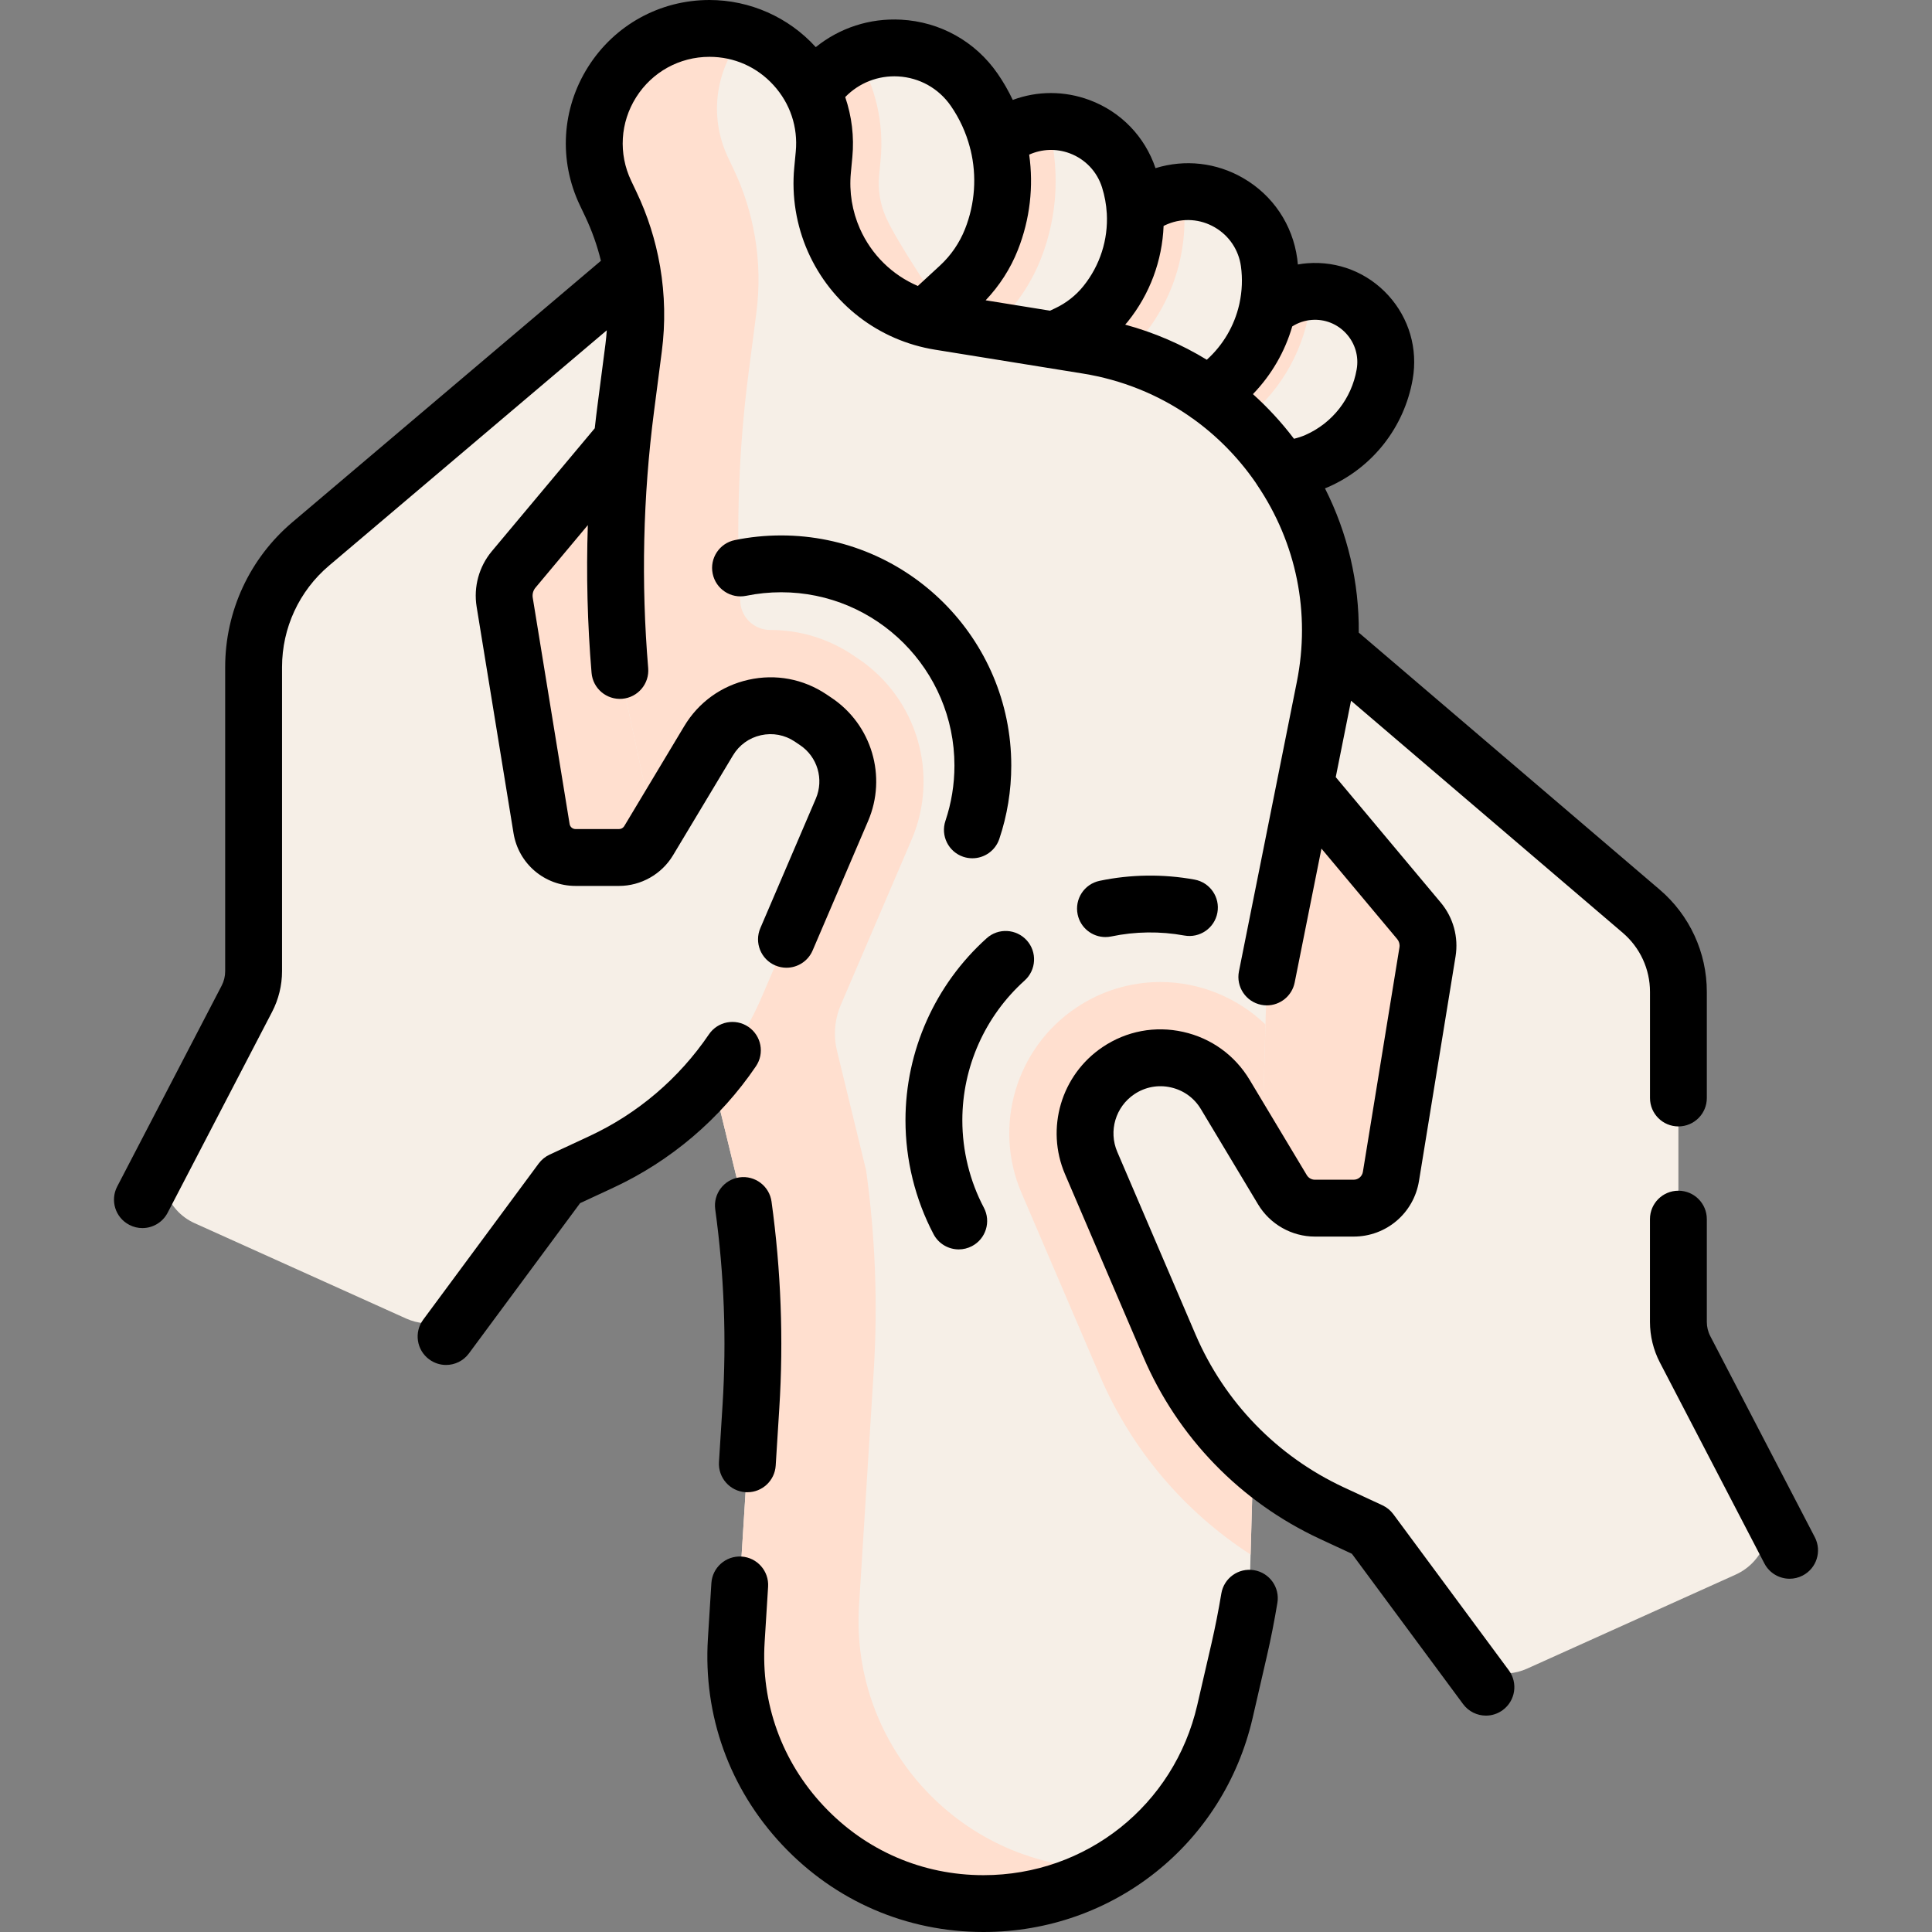 <svg width="58" height="58" viewBox="0 0 58 58" fill="none" xmlns="http://www.w3.org/2000/svg">
<rect x="0" y="0" width="58" height="58" fill="#808080" stroke="none"/>
<g clip-path="url(#clip0_17_1335)">
<path d="M18.936 9.789L27.366 15.687L16.739 30.876L8.309 24.978L18.936 9.789Z" fill="#FFDFCF"/>
<path d="M31.982 26.837L39.758 22.348L47.2 35.238L39.425 39.727L31.982 26.837Z" fill="#FFDFCF"/>
<path d="M38.445 14.076C38.819 14.071 39.189 13.991 39.532 13.839C40.604 13.367 41.368 12.391 41.569 11.238C41.807 9.871 40.695 8.647 39.312 8.753C38.827 8.791 38.382 8.991 38.039 9.306L34.724 11.412L34.504 14.463L38.445 14.076Z" fill="#F6EFE7"/>
<path d="M39.312 8.753C38.827 8.791 38.382 8.991 38.039 9.306L34.724 11.411L34.504 14.463L35.225 14.392L36.988 12.853C37.205 12.719 37.409 12.568 37.596 12.403C38.665 11.459 39.292 10.142 39.375 8.749C39.353 8.75 39.334 8.752 39.312 8.753Z" fill="#FFDFCF"/>
<path d="M36.249 11.837C36.433 11.73 36.607 11.607 36.767 11.465C37.783 10.568 38.282 9.223 38.099 7.881C37.882 6.291 36.225 5.332 34.738 5.935C34.493 6.034 34.271 6.171 34.076 6.335L30.881 8.795L29.559 12.377L34.458 13.401L36.249 11.837Z" fill="#F6EFE7"/>
<path d="M35.496 5.758C35.243 5.775 34.989 5.832 34.738 5.935C34.493 6.034 34.271 6.171 34.076 6.335L30.881 8.795L29.559 12.377L30.313 12.534L32.297 11.541L32.686 11.357C33.324 11.055 33.895 10.605 34.338 10.056C35.321 8.837 35.727 7.279 35.496 5.758Z" fill="#FFDFCF"/>
<path d="M31.649 10.211L32.053 10.02C32.493 9.812 32.881 9.506 33.187 9.127C34.037 8.073 34.304 6.663 33.898 5.371C33.417 3.84 31.623 3.172 30.258 4.016C30.148 4.084 30.046 4.159 29.95 4.242L26.695 6.717L26.036 11.837L29.253 11.411L31.649 10.211Z" fill="#F6EFE7"/>
<path d="M31.438 3.65C31.035 3.667 30.632 3.785 30.258 4.016C30.148 4.084 30.046 4.16 29.95 4.242L26.695 6.717L26.115 11.226L27.623 11.154L28.229 11.289L29.876 9.772C30.473 9.222 30.947 8.532 31.245 7.777C31.774 6.439 31.826 4.99 31.438 3.65Z" fill="#FFDFCF"/>
<path d="M27.761 9.553C27.761 9.553 27.762 9.553 27.762 9.553L28.797 8.6C29.221 8.209 29.552 7.727 29.764 7.191C30.354 5.698 30.159 4.01 29.244 2.691C28.16 1.129 25.895 1.007 24.649 2.442C24.592 2.509 24.539 2.577 24.488 2.648L21.972 5.496L22.657 9.797L27.761 9.553Z" fill="#F6EFE7"/>
<path d="M43.176 22.15L39.939 19.385L34.076 14.076L31.983 16.422L39.183 23.564L40.581 25.234L42.446 25.92L44.478 24.53L43.176 22.15Z" fill="#F6EFE7"/>
<path d="M21.847 6.208L18.977 8.153L13.992 12.377L13.073 14.533L13.992 16.927L16.187 16.179L18.59 13.308L23.499 9.07L23.75 9.504L21.847 6.208Z" fill="#F6EFE7"/>
<path d="M26.595 6.52C26.422 6.129 26.352 5.699 26.392 5.273L26.437 4.796C26.541 3.696 26.284 2.598 25.725 1.662C25.326 1.828 24.957 2.087 24.649 2.442C24.592 2.509 24.539 2.578 24.488 2.648L21.972 5.496L22.657 9.797L27.76 9.553C27.761 9.553 27.762 9.553 27.762 9.553C27.762 9.553 28.067 9.327 28.203 9.146C28.203 9.146 26.938 7.294 26.595 6.52Z" fill="#FFDFCF"/>
<path d="M37.507 47.98C37.42 48.498 37.32 49.015 37.201 49.528L36.773 51.382C35.995 54.756 32.99 57.147 29.526 57.147C25.235 57.147 21.834 53.526 22.103 49.243L22.544 42.224C22.671 40.206 22.592 38.184 22.317 36.19L20.146 27.277L18.609 20.127C18.389 17.509 18.447 14.866 18.788 12.243L19.022 10.44C19.12 9.68 19.105 8.909 18.977 8.153C18.858 7.453 18.643 6.772 18.338 6.131L18.177 5.794C17.086 3.5 18.759 0.853 21.298 0.853C23.335 0.853 24.93 2.607 24.738 4.635L24.693 5.113C24.625 5.83 24.743 6.553 25.035 7.211C25.611 8.51 26.804 9.43 28.207 9.656L32.643 10.372C37.499 11.155 40.733 15.815 39.768 20.638L38.031 29.329L37.507 47.98Z" fill="#F6EFE7"/>
<path d="M37.544 46.669L37.99 30.755C37.153 29.952 36.022 29.481 34.837 29.481C33.935 29.481 33.06 29.747 32.309 30.252C30.497 31.468 29.806 33.806 30.666 35.811L33.016 41.295C33.965 43.511 35.544 45.374 37.544 46.669Z" fill="#FFDFCF"/>
<path d="M52.904 44.962L50.588 40.51C50.456 40.255 50.387 39.971 50.387 39.684V29.776C50.387 28.845 49.979 27.961 49.271 27.356L43.176 22.15L40.58 25.234L42.599 27.646C42.815 27.904 42.908 28.243 42.854 28.575L41.756 35.317C41.667 35.866 41.193 36.27 40.636 36.27H39.473C39.074 36.27 38.705 36.06 38.5 35.719L36.783 32.857C36.115 31.745 34.653 31.418 33.577 32.141C32.672 32.748 32.328 33.913 32.757 34.915L35.107 40.399C36.058 42.618 37.794 44.408 39.983 45.425L41.142 45.964L43.801 49.559C44.272 50.196 45.124 50.418 45.846 50.093L52.101 47.273C52.983 46.876 53.349 45.82 52.904 44.962Z" fill="#F6EFE7"/>
<path d="M33.212 56.095C28.921 56.095 25.52 52.474 25.789 48.191L26.229 41.172C26.356 39.154 26.278 37.133 26.002 35.138L25.128 31.55C25.015 31.087 25.056 30.6 25.244 30.162C25.884 28.667 27.367 25.207 27.367 25.207C28.208 23.246 27.532 20.96 25.76 19.771L25.604 19.666C24.869 19.173 24.014 18.912 23.131 18.912H23.122C22.646 18.912 22.251 18.541 22.224 18.065C22.094 15.778 22.176 13.477 22.473 11.191L22.707 9.388C22.806 8.628 22.791 7.857 22.662 7.101C22.543 6.401 22.328 5.72 22.023 5.079L21.863 4.742C21.238 3.428 21.523 1.999 22.355 1.017C22.008 0.906 21.635 0.848 21.248 0.854C18.728 0.889 17.124 3.579 18.206 5.855L18.338 6.131C18.643 6.772 18.858 7.453 18.977 8.153C19.105 8.909 19.12 9.68 19.022 10.44L18.788 12.243C18.447 14.866 18.389 17.509 18.609 20.128L20.146 27.278L22.317 36.191C22.592 38.185 22.671 40.206 22.544 42.224L22.103 49.243C21.834 53.526 25.235 57.147 29.526 57.147C30.909 57.147 32.222 56.764 33.346 56.091C33.302 56.092 33.255 56.095 33.212 56.095Z" fill="#FFDFCF"/>
<path d="M24.492 21.66L24.335 21.555C23.307 20.865 21.909 21.177 21.272 22.239L19.471 25.24C19.284 25.552 18.947 25.743 18.584 25.743H17.278C16.771 25.743 16.339 25.375 16.257 24.875L15.151 18.079C15.094 17.727 15.192 17.368 15.421 17.094L16.187 16.179L13.992 12.377L9.326 16.33C8.24 17.251 7.613 18.603 7.613 20.027V29.157C7.613 29.445 7.544 29.728 7.412 29.983L5.068 34.489C4.638 35.318 4.991 36.338 5.843 36.721L12.196 39.585C12.894 39.899 13.716 39.685 14.171 39.07L16.858 35.437L18.052 34.882C20.218 33.875 21.937 32.104 22.878 29.908L25.276 24.312C25.686 23.354 25.357 22.241 24.492 21.66Z" fill="#F6EFE7"/>
<path d="M29.526 58C27.213 58 25.067 57.071 23.483 55.385C21.899 53.699 21.107 51.499 21.252 49.19L21.356 47.528C21.385 47.057 21.79 46.7 22.261 46.729C22.731 46.759 23.088 47.164 23.059 47.634L22.955 49.297C22.84 51.13 23.469 52.878 24.727 54.217C25.985 55.556 27.689 56.294 29.526 56.294C32.61 56.294 35.248 54.195 35.942 51.19L36.37 49.336C36.479 48.861 36.579 48.357 36.665 47.84C36.742 47.375 37.181 47.06 37.647 47.138C38.112 47.215 38.426 47.655 38.348 48.12C38.256 48.672 38.15 49.211 38.032 49.72L37.605 51.574C36.731 55.357 33.41 58 29.526 58Z" fill="black"/>
<path d="M22.437 44.798C22.419 44.798 22.401 44.798 22.382 44.797C21.912 44.767 21.555 44.362 21.584 43.892L21.692 42.171C21.814 40.224 21.74 38.251 21.472 36.307C21.407 35.84 21.733 35.41 22.2 35.345C22.667 35.281 23.098 35.607 23.162 36.074C23.446 38.13 23.525 40.218 23.395 42.277L23.287 43.998C23.259 44.45 22.883 44.798 22.437 44.798Z" fill="black"/>
<path d="M53.726 47.395C53.417 47.395 53.12 47.227 52.968 46.935L49.831 40.903C49.636 40.529 49.533 40.107 49.533 39.684V36.599C49.533 36.128 49.915 35.746 50.387 35.746C50.858 35.746 51.24 36.128 51.24 36.599V39.684C51.24 39.834 51.276 39.983 51.346 40.116L54.482 46.148C54.699 46.566 54.537 47.081 54.119 47.298C53.993 47.364 53.858 47.395 53.726 47.395Z" fill="black"/>
<path d="M13.391 40.977C13.215 40.977 13.037 40.922 12.884 40.809C12.505 40.529 12.425 39.995 12.706 39.616L16.172 34.929C16.257 34.815 16.369 34.723 16.499 34.663L17.692 34.108C19.141 33.435 20.382 32.378 21.282 31.053C21.546 30.663 22.077 30.562 22.466 30.826C22.857 31.091 22.958 31.622 22.693 32.011C21.621 33.592 20.14 34.852 18.411 35.656L17.415 36.119L14.077 40.631C13.91 40.857 13.652 40.977 13.391 40.977Z" fill="black"/>
<path d="M49.825 26.707L40.791 18.991C40.804 17.486 40.459 16.011 39.777 14.661C39.81 14.648 39.843 14.635 39.877 14.62C41.212 14.032 42.159 12.822 42.41 11.384C42.569 10.472 42.303 9.555 41.68 8.869C41.057 8.184 40.17 7.832 39.246 7.903C39.151 7.91 39.056 7.923 38.963 7.94C38.957 7.882 38.952 7.824 38.944 7.766C38.805 6.745 38.214 5.863 37.322 5.347C36.515 4.879 35.57 4.776 34.689 5.048C34.368 4.098 33.65 3.354 32.707 3.003C31.951 2.722 31.14 2.726 30.404 3C30.273 2.726 30.122 2.459 29.945 2.205C29.277 1.242 28.223 0.654 27.054 0.591C26.112 0.539 25.208 0.836 24.49 1.415C24.489 1.413 24.487 1.411 24.485 1.409C23.671 0.514 22.509 0 21.298 0C19.811 0 18.449 0.751 17.655 2.008C16.861 3.265 16.768 4.817 17.407 6.16L17.567 6.497C17.77 6.924 17.928 7.37 18.04 7.829L8.775 15.679C7.495 16.764 6.76 18.349 6.76 20.027V29.157C6.76 29.307 6.724 29.456 6.655 29.589L3.518 35.621C3.301 36.039 3.463 36.554 3.882 36.771C4.007 36.837 4.142 36.868 4.274 36.868C4.583 36.868 4.88 36.7 5.032 36.408L8.169 30.376C8.364 30.001 8.467 29.579 8.467 29.157V20.027C8.467 18.851 8.981 17.741 9.878 16.981L18.216 9.916C18.206 10.055 18.194 10.193 18.176 10.33L17.942 12.133C17.91 12.374 17.882 12.615 17.855 12.857L14.767 16.546C14.379 17.01 14.212 17.619 14.309 18.216L15.416 25.011C15.565 25.929 16.349 26.596 17.279 26.596H18.584C19.243 26.596 19.863 26.244 20.203 25.679L22.004 22.678C22.191 22.366 22.489 22.151 22.843 22.072C23.197 21.993 23.559 22.061 23.86 22.263L24.017 22.369C24.541 22.72 24.74 23.395 24.492 23.975L22.826 27.863C22.64 28.296 22.841 28.798 23.274 28.983C23.384 29.03 23.498 29.052 23.61 29.052C23.941 29.052 24.256 28.858 24.395 28.535L26.061 24.647C26.632 23.314 26.172 21.76 24.968 20.952L24.811 20.846C24.117 20.381 23.287 20.225 22.471 20.407C21.656 20.589 20.97 21.084 20.541 21.8L18.74 24.801C18.707 24.855 18.648 24.889 18.584 24.889H17.279C17.189 24.889 17.114 24.825 17.1 24.737L15.993 17.942C15.976 17.835 16.006 17.725 16.076 17.642L17.647 15.764C17.598 17.243 17.635 18.726 17.759 20.199C17.798 20.668 18.21 21.017 18.68 20.978C19.15 20.938 19.499 20.526 19.459 20.056C19.244 17.493 19.303 14.901 19.634 12.353L19.868 10.55C19.978 9.705 19.961 8.85 19.818 8.01C19.817 8 19.815 7.99 19.813 7.98C19.813 7.979 19.812 7.978 19.812 7.977C19.679 7.211 19.443 6.466 19.108 5.764L18.948 5.427C18.562 4.616 18.618 3.678 19.098 2.919C19.578 2.16 20.4 1.706 21.298 1.706C22.04 1.706 22.724 2.009 23.223 2.558C23.723 3.107 23.959 3.816 23.889 4.554L23.844 5.032C23.762 5.893 23.905 6.766 24.255 7.557C24.951 9.125 26.377 10.225 28.071 10.498L32.507 11.214C33.68 11.403 34.768 11.845 35.713 12.499C35.742 12.523 35.773 12.545 35.805 12.564C36.527 13.08 37.164 13.723 37.687 14.476C37.705 14.502 37.721 14.529 37.739 14.556C37.74 14.557 37.741 14.559 37.742 14.561C38.922 16.306 39.346 18.401 38.932 20.471L37.194 29.161C37.102 29.623 37.401 30.073 37.863 30.165C37.92 30.177 37.976 30.182 38.032 30.182C38.43 30.182 38.786 29.901 38.867 29.496L39.671 25.476L41.946 28.193C42.002 28.261 42.027 28.35 42.013 28.438L40.915 35.18C40.892 35.317 40.776 35.416 40.637 35.416H39.473C39.375 35.416 39.283 35.364 39.232 35.28L37.515 32.418C37.071 31.678 36.362 31.166 35.52 30.978C34.678 30.79 33.819 30.951 33.102 31.433C31.858 32.268 31.383 33.874 31.973 35.251L34.323 40.735C35.358 43.151 37.241 45.092 39.624 46.199L40.585 46.646L43.923 51.158C44.09 51.384 44.348 51.504 44.61 51.504C44.786 51.504 44.964 51.449 45.116 51.336C45.495 51.056 45.575 50.522 45.295 50.143L41.828 45.456C41.743 45.342 41.631 45.25 41.502 45.19L40.343 44.652C38.342 43.721 36.761 42.092 35.891 40.063L33.541 34.579C33.274 33.955 33.489 33.228 34.053 32.849C34.377 32.632 34.767 32.558 35.148 32.644C35.529 32.729 35.85 32.96 36.051 33.295L37.769 36.157C38.126 36.753 38.779 37.123 39.473 37.123H40.637C41.616 37.123 42.441 36.421 42.599 35.454L43.697 28.711C43.79 28.134 43.629 27.546 43.254 27.098L40.1 23.33L40.559 21.036L48.717 28.004C49.236 28.448 49.534 29.093 49.534 29.776V32.963C49.534 33.434 49.916 33.816 50.387 33.816C50.858 33.816 51.24 33.434 51.24 32.963V29.776C51.24 28.594 50.724 27.475 49.825 26.707ZM39.377 9.604C39.771 9.573 40.151 9.724 40.417 10.017C40.683 10.31 40.797 10.701 40.728 11.091C40.576 11.965 40 12.701 39.188 13.059C39.077 13.107 38.963 13.144 38.846 13.172C38.475 12.682 38.062 12.235 37.614 11.832C38.173 11.253 38.575 10.555 38.794 9.799C38.969 9.688 39.17 9.62 39.377 9.604ZM36.467 6.824C36.899 7.074 37.186 7.502 37.254 7.996C37.305 8.369 37.288 8.741 37.212 9.098C37.207 9.115 37.204 9.132 37.201 9.149C37.056 9.778 36.722 10.355 36.229 10.8C35.473 10.338 34.651 9.983 33.779 9.746C33.803 9.719 33.828 9.691 33.851 9.663C34.522 8.83 34.891 7.82 34.932 6.783C34.974 6.762 35.016 6.742 35.059 6.725C35.521 6.537 36.035 6.573 36.467 6.824ZM32.112 4.602C32.58 4.777 32.934 5.15 33.084 5.626C33.164 5.881 33.211 6.14 33.226 6.4C33.226 6.402 33.226 6.405 33.227 6.407C33.27 7.188 33.026 7.967 32.522 8.592C32.299 8.869 32.01 9.096 31.688 9.249L31.523 9.327L29.59 9.015C30.004 8.579 30.337 8.063 30.557 7.504C30.923 6.579 31.031 5.594 30.897 4.642C31.28 4.47 31.712 4.453 32.112 4.602ZM25.815 6.865C25.583 6.341 25.489 5.763 25.543 5.193L25.588 4.715C25.646 4.101 25.57 3.488 25.374 2.914C25.789 2.487 26.361 2.262 26.961 2.294C27.601 2.329 28.178 2.651 28.543 3.177C28.809 3.561 29 3.982 29.116 4.42C29.122 4.449 29.129 4.478 29.139 4.506C29.325 5.283 29.274 6.11 28.97 6.877C28.806 7.291 28.547 7.67 28.219 7.972L27.554 8.585C26.786 8.256 26.163 7.649 25.815 6.865Z" fill="black"/>
<path d="M28.783 37.508C28.476 37.508 28.18 37.342 28.027 37.053C27.475 36.005 27.183 34.822 27.183 33.631C27.183 31.55 28.071 29.559 29.62 28.167C29.97 27.852 30.509 27.881 30.825 28.231C31.14 28.581 31.111 29.121 30.76 29.436C29.571 30.505 28.89 32.034 28.89 33.631C28.89 34.546 29.113 35.454 29.537 36.257C29.756 36.673 29.597 37.19 29.18 37.409C29.053 37.476 28.917 37.508 28.783 37.508Z" fill="black"/>
<path d="M33.186 28.131C32.791 28.131 32.436 27.855 32.352 27.453C32.255 26.992 32.55 26.539 33.011 26.443C33.942 26.247 34.926 26.235 35.861 26.406C36.325 26.491 36.632 26.936 36.547 27.399C36.462 27.863 36.017 28.17 35.553 28.085C34.835 27.953 34.077 27.962 33.362 28.113C33.303 28.125 33.244 28.131 33.186 28.131Z" fill="black"/>
<path d="M29.192 25.766C29.101 25.766 29.009 25.752 28.919 25.722C28.473 25.572 28.232 25.088 28.383 24.641C28.562 24.108 28.653 23.55 28.653 22.982C28.653 20.114 26.319 17.78 23.451 17.78C23.098 17.78 22.744 17.816 22.402 17.886C21.94 17.981 21.489 17.683 21.395 17.221C21.3 16.759 21.598 16.309 22.06 16.214C22.515 16.121 22.983 16.074 23.451 16.074C27.26 16.074 30.359 19.173 30.359 22.982C30.359 23.735 30.238 24.477 30 25.185C29.88 25.541 29.548 25.766 29.192 25.766Z" fill="black"/>
</g>
<defs>
<clipPath id="clip0_17_1335">
<rect width="58" height="58" fill="white"/>
</clipPath>
</defs>
</svg>
